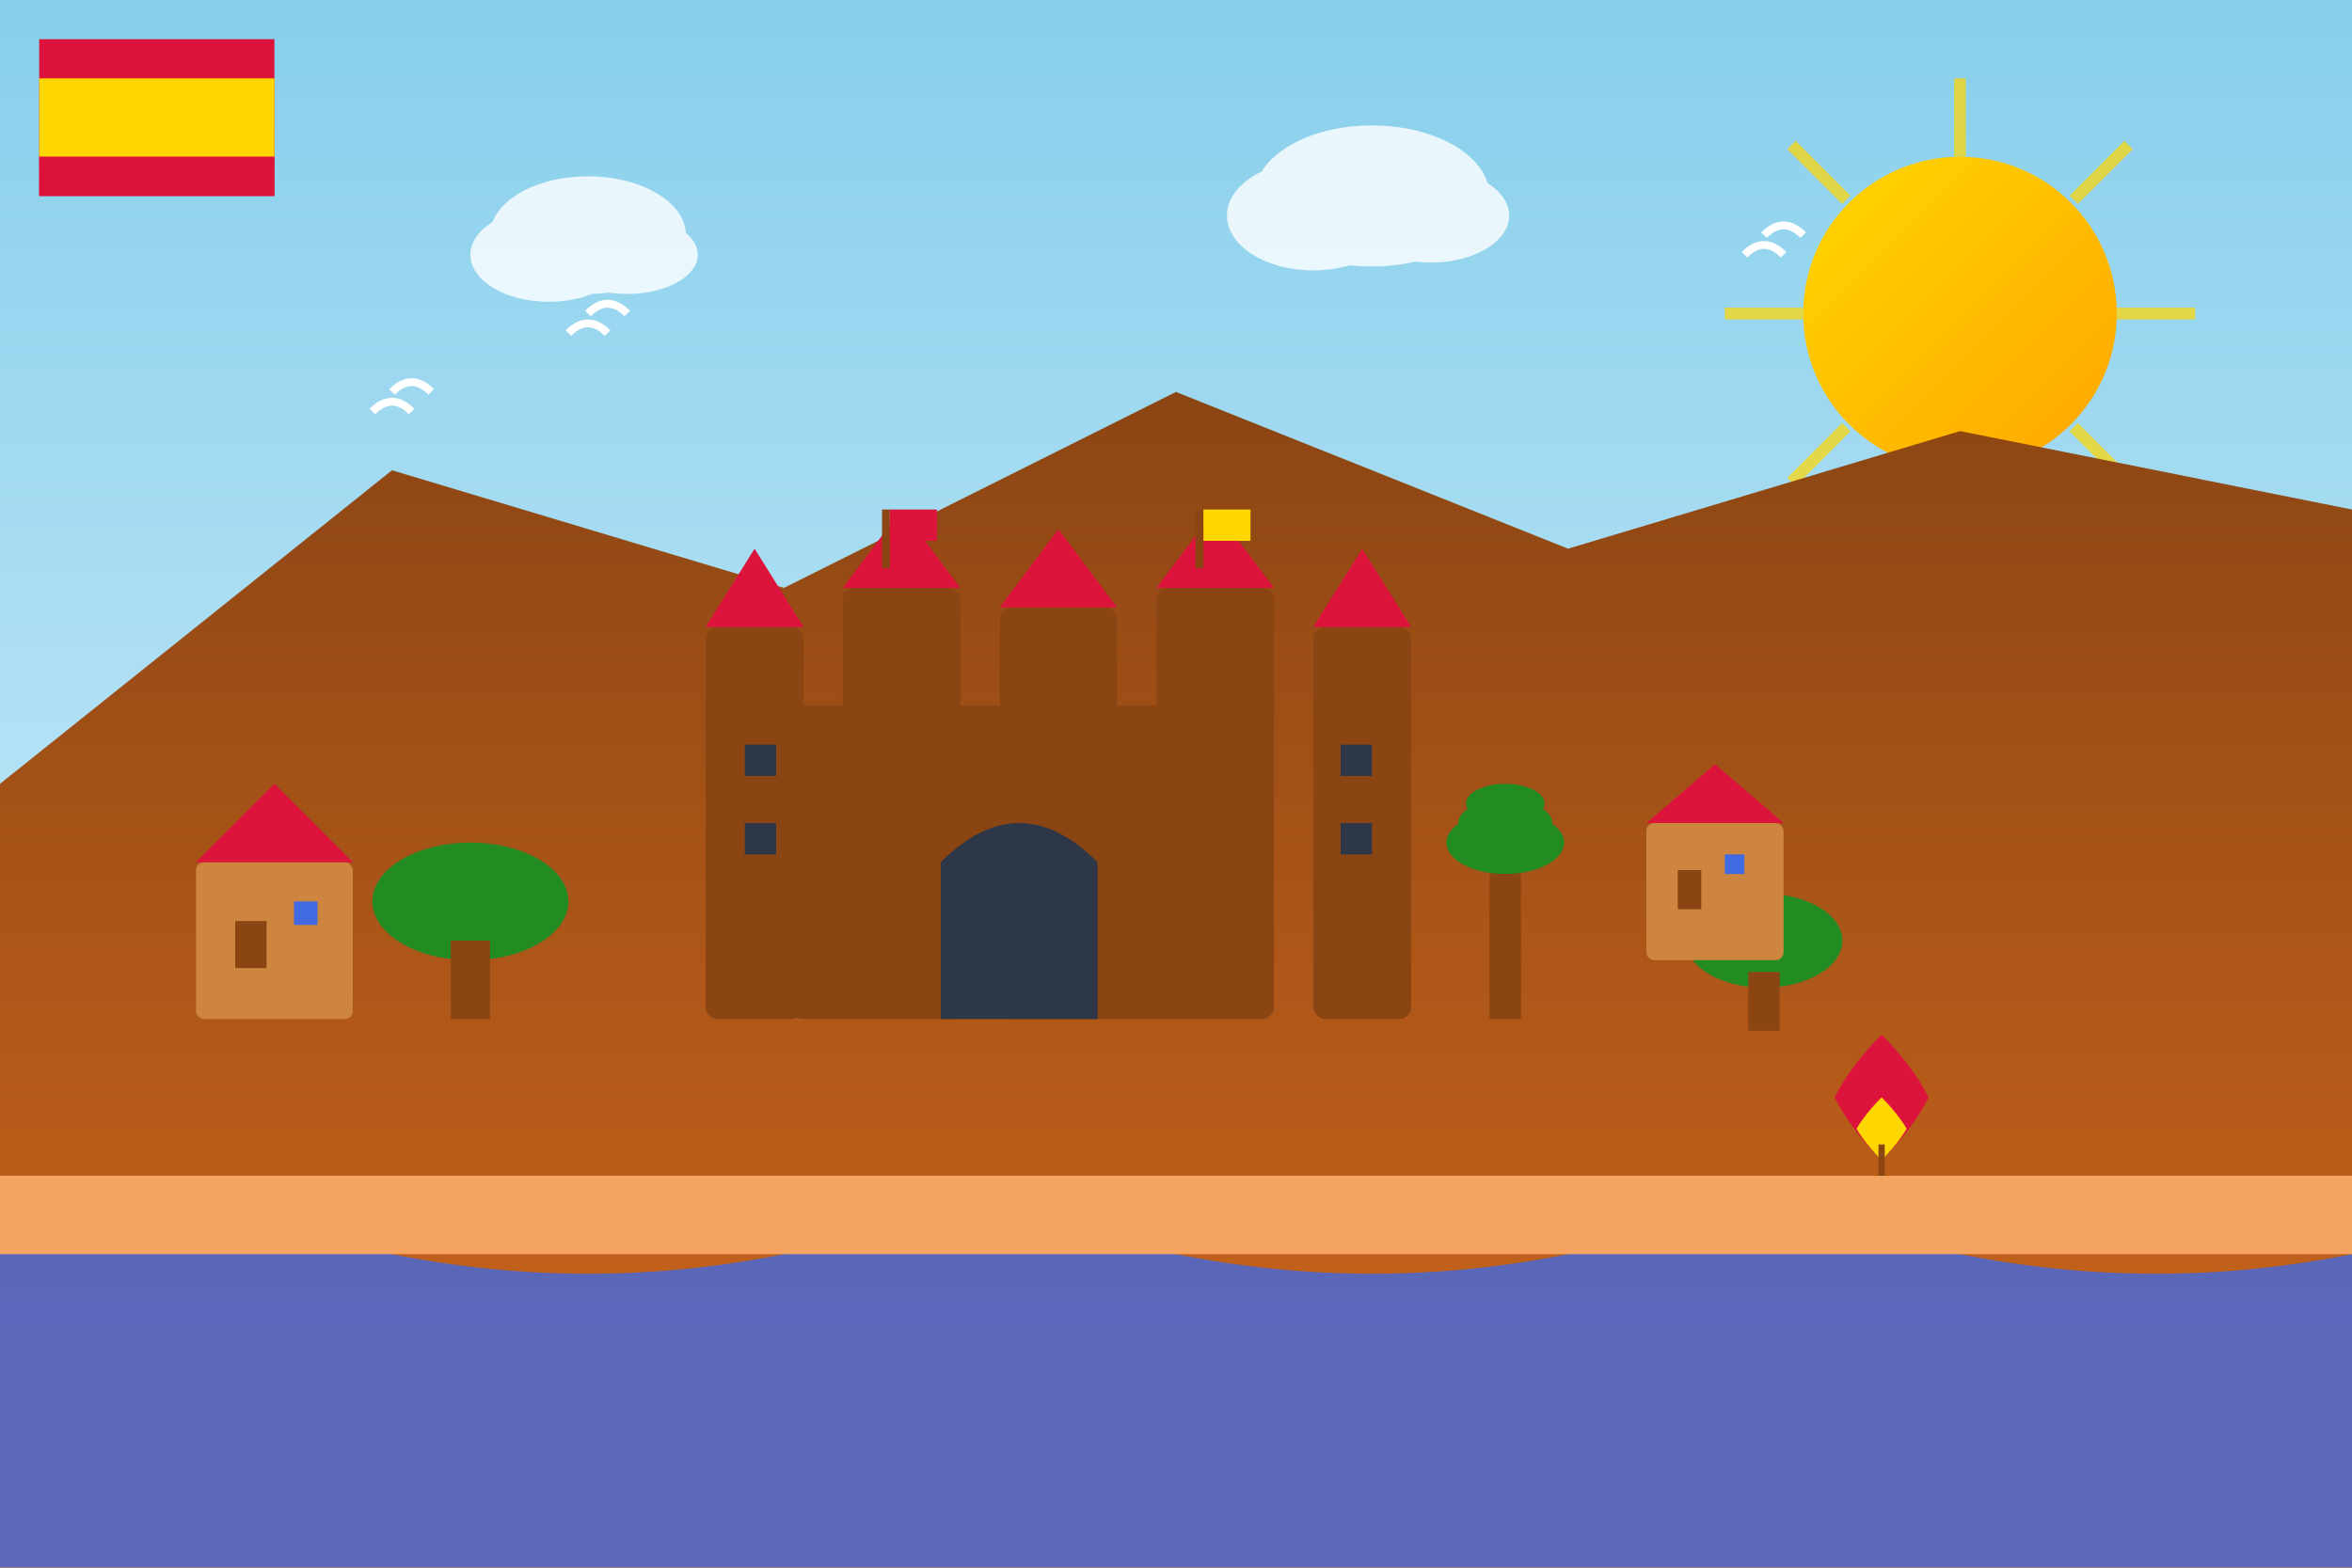 <svg width="600" height="400" viewBox="0 0 600 400" fill="none" xmlns="http://www.w3.org/2000/svg">
  <rect x="0" y="0" width="600" height="400" fill="#808080" stroke="none"/>
  <!-- Sky gradient background -->
  <defs>
    <linearGradient id="skyGradient" x1="0%" y1="0%" x2="0%" y2="100%">
      <stop offset="0%" style="stop-color:#87CEEB;stop-opacity:1" />
      <stop offset="100%" style="stop-color:#E0F6FF;stop-opacity:1" />
    </linearGradient>
    <linearGradient id="sunGradient" x1="0%" y1="0%" x2="100%" y2="100%">
      <stop offset="0%" style="stop-color:#FFD700;stop-opacity:1" />
      <stop offset="100%" style="stop-color:#FFA500;stop-opacity:1" />
    </linearGradient>
    <linearGradient id="mountainGradient" x1="0%" y1="0%" x2="0%" y2="100%">
      <stop offset="0%" style="stop-color:#8B4513;stop-opacity:1" />
      <stop offset="100%" style="stop-color:#D2691E;stop-opacity:1" />
    </linearGradient>
  </defs>
  
  <!-- Sky background -->
  <rect width="600" height="400" fill="url(#skyGradient)"/>
  
  <!-- Sun -->
  <circle cx="500" cy="80" r="40" fill="url(#sunGradient)"/>
  <g stroke="#FFD700" stroke-width="3" opacity="0.7">
    <line x1="440" y1="80" x2="460" y2="80"/>
    <line x1="540" y1="80" x2="560" y2="80"/>
    <line x1="500" y1="20" x2="500" y2="40"/>
    <line x1="500" y1="120" x2="500" y2="140"/>
    <line x1="457" y1="37" x2="471" y2="51"/>
    <line x1="529" y1="109" x2="543" y2="123"/>
    <line x1="543" y1="37" x2="529" y2="51"/>
    <line x1="471" y1="109" x2="457" y2="123"/>
  </g>
  
  <!-- Mountains -->
  <polygon points="0,200 100,120 200,150 300,100 400,140 500,110 600,130 600,400 0,400" fill="url(#mountainGradient)"/>
  
  <!-- Castle/Alcázar silhouette -->
  <g fill="#8B4513">
    <!-- Main castle structure -->
    <rect x="200" y="180" width="120" height="80" rx="5"/>
    <!-- Towers -->
    <rect x="180" y="160" width="25" height="100" rx="3"/>
    <rect x="215" y="150" width="30" height="110" rx="3"/>
    <rect x="255" y="155" width="30" height="105" rx="3"/>
    <rect x="295" y="150" width="30" height="110" rx="3"/>
    <rect x="335" y="160" width="25" height="100" rx="3"/>
    
    <!-- Tower tops -->
    <polygon points="180,160 192.5,140 205,160" fill="#DC143C"/>
    <polygon points="215,150 230,130 245,150" fill="#DC143C"/>
    <polygon points="255,155 270,135 285,155" fill="#DC143C"/>
    <polygon points="295,150 310,130 325,150" fill="#DC143C"/>
    <polygon points="335,160 347.5,140 360,160" fill="#DC143C"/>
    
    <!-- Flags -->
    <rect x="225" y="130" width="2" height="15" fill="#8B4513"/>
    <rect x="227" y="130" width="12" height="8" fill="#DC143C"/>
    <rect x="305" y="130" width="2" height="15" fill="#8B4513"/>
    <rect x="307" y="130" width="12" height="8" fill="#FFD700"/>
  </g>
  
  <!-- Gate and windows -->
  <path d="M240 220 Q260 200 280 220 L280 260 L240 260 Z" fill="#2D3748"/>
  <rect x="190" y="190" width="8" height="8" fill="#2D3748"/>
  <rect x="190" y="210" width="8" height="8" fill="#2D3748"/>
  <rect x="342" y="190" width="8" height="8" fill="#2D3748"/>
  <rect x="342" y="210" width="8" height="8" fill="#2D3748"/>
  
  <!-- Mediterranean vegetation -->
  <g fill="#228B22">
    <!-- Palm tree -->
    <rect x="380" y="220" width="8" height="40" fill="#8B4513"/>
    <ellipse cx="384" cy="215" rx="15" ry="8"/>
    <ellipse cx="384" cy="210" rx="12" ry="6"/>
    <ellipse cx="384" cy="205" rx="10" ry="5"/>
    
    <!-- Olive trees -->
    <ellipse cx="120" cy="230" rx="25" ry="15"/>
    <rect x="115" y="240" width="10" height="20" fill="#8B4513"/>
    <ellipse cx="450" cy="240" rx="20" ry="12"/>
    <rect x="446" y="248" width="8" height="15" fill="#8B4513"/>
  </g>
  
  <!-- Spanish architecture elements -->
  <g fill="#CD853F">
    <!-- Traditional houses -->
    <rect x="50" y="220" width="40" height="40" rx="2"/>
    <polygon points="50,220 70,200 90,220" fill="#DC143C"/>
    <rect x="60" y="235" width="8" height="12" fill="#8B4513"/>
    <rect x="75" y="230" width="6" height="6" fill="#4169E1"/>
    
    <rect x="420" y="210" width="35" height="35" rx="2"/>
    <polygon points="420,210 437.5,195 455,210" fill="#DC143C"/>
    <rect x="428" y="222" width="6" height="10" fill="#8B4513"/>
    <rect x="440" y="218" width="5" height="5" fill="#4169E1"/>
  </g>
  
  <!-- Coastal elements -->
  <g fill="#4169E1" opacity="0.8">
    <!-- Sea waves -->
    <path d="M0 320 Q50 310 100 320 T200 320 T300 320 T400 320 T500 320 T600 320 L600 400 L0 400 Z"/>
  </g>
  
  <!-- Beach -->
  <rect x="0" y="300" width="600" height="20" fill="#F4A460"/>
  
  <!-- Seagulls -->
  <g stroke="#FFFFFF" stroke-width="2" fill="none">
    <path d="M100 100 Q105 95 110 100"/>
    <path d="M95 105 Q100 100 105 105"/>
    <path d="M150 80 Q155 75 160 80"/>
    <path d="M145 85 Q150 80 155 85"/>
    <path d="M450 60 Q455 55 460 60"/>
    <path d="M445 65 Q450 60 455 65"/>
  </g>
  
  <!-- Spanish cultural symbols -->
  <g fill="#DC143C">
    <!-- Flamenco fan -->
    <g transform="translate(480,280) scale(0.8)">
      <path d="M0 20 Q-10 10 -15 0 Q-10 -10 0 -20 Q10 -10 15 0 Q10 10 0 20" fill="#DC143C"/>
      <path d="M0 20 Q-5 15 -8 10 Q-5 5 0 0 Q5 5 8 10 Q5 15 0 20" fill="#FFD700"/>
      <rect x="-1" y="15" width="2" height="10" fill="#8B4513"/>
    </g>
  </g>
  
  <!-- Clouds -->
  <g fill="#FFFFFF" opacity="0.8">
    <ellipse cx="150" cy="60" rx="25" ry="15"/>
    <ellipse cx="140" cy="65" rx="20" ry="12"/>
    <ellipse cx="160" cy="65" rx="18" ry="10"/>
    
    <ellipse cx="350" cy="50" rx="30" ry="18"/>
    <ellipse cx="335" cy="55" rx="22" ry="14"/>
    <ellipse cx="365" cy="55" rx="20" ry="12"/>
  </g>
  
  <!-- Spanish flag element -->
  <rect x="10" y="10" width="60" height="40" fill="#DC143C"/>
  <rect x="10" y="20" width="60" height="20" fill="#FFD700"/>
  <rect x="10" y="40" width="60" height="10" fill="#DC143C"/>
</svg>
